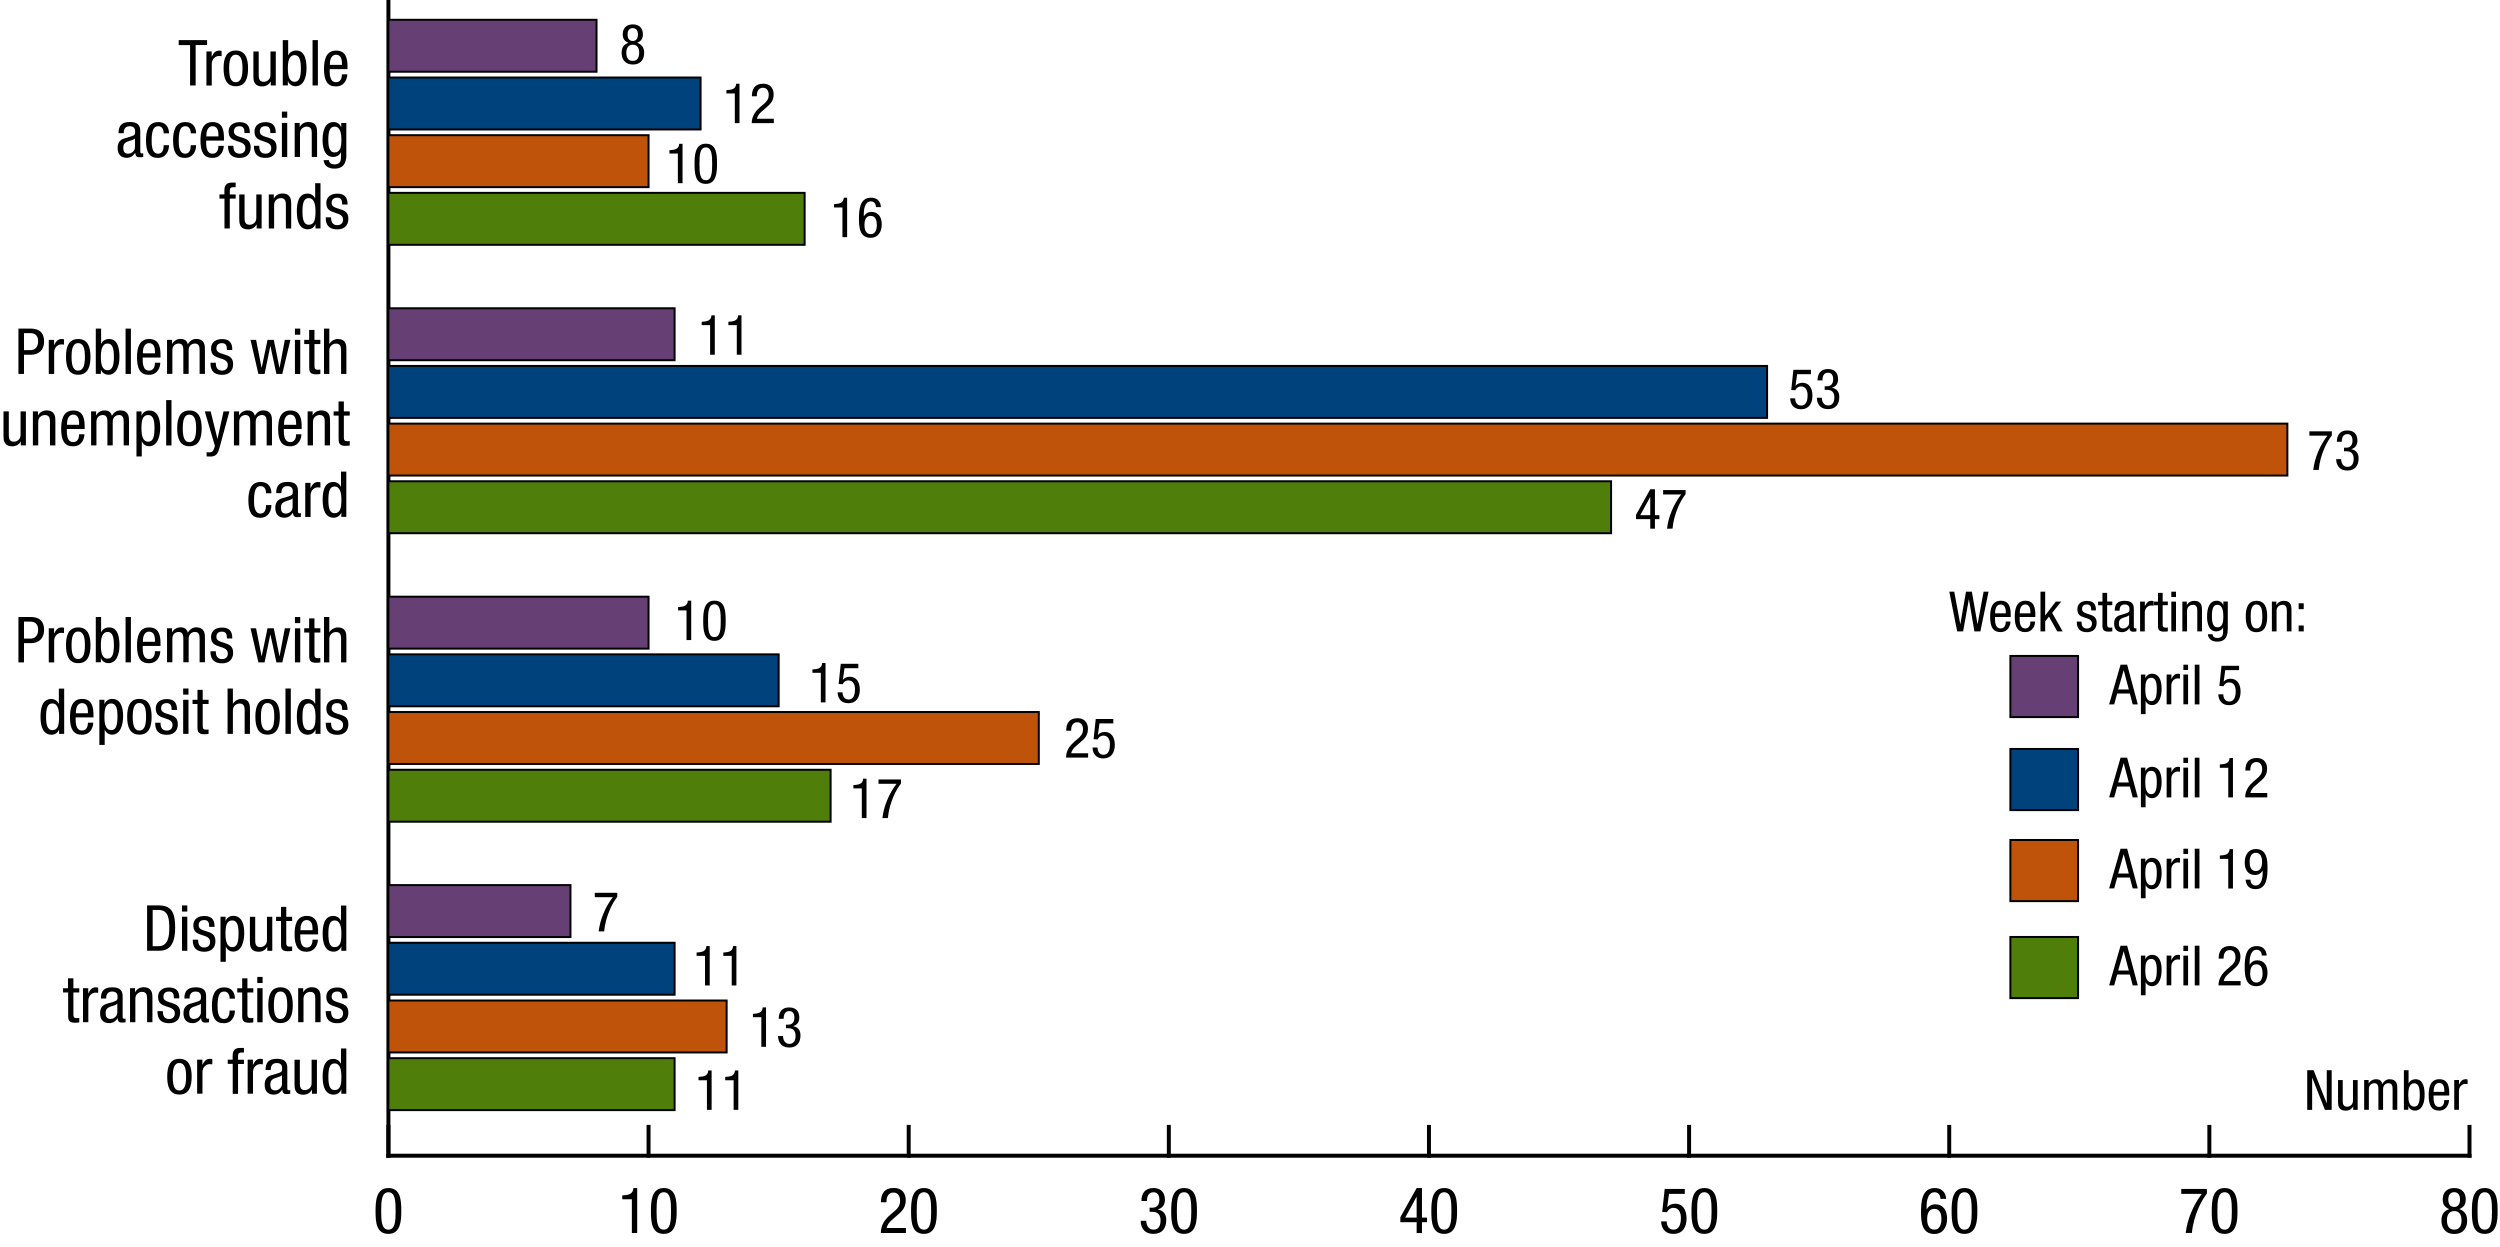 <?xml version="1.0" encoding="utf-8"?>
<!-- Generator: Adobe Illustrator 24.2.1, SVG Export Plug-In . SVG Version: 6.00 Build 0)  -->
<svg version="1.1" xmlns="http://www.w3.org/2000/svg" xmlns:xlink="http://www.w3.org/1999/xlink" x="0px" y="0px"
	 viewBox="0 0 314.74 156.94" style="enable-background:new 0 0 314.74 156.94;" xml:space="preserve">
<style type="text/css">
	.st0{fill:none;stroke:#000000;stroke-width:0.5;stroke-linecap:square;stroke-miterlimit:10;}
	.st1{fill:#4F7F0A;stroke:#000000;stroke-width:0.25;stroke-miterlimit:10;}
	.st2{fill:#BF530A;stroke:#000000;stroke-width:0.25;stroke-miterlimit:10;}
	.st3{fill:#00437C;stroke:#000000;stroke-width:0.25;stroke-miterlimit:10;}
	.st4{fill:#663F74;stroke:#000000;stroke-width:0.25;stroke-miterlimit:10;}
</style>
<g id="graph">
	<g>
		<g>
			<g>
				<path d="M47.28,152.48c0-1.25,0.08-2.91,1.62-2.91s1.62,1.53,1.62,2.91c0,1.19-0.08,2.86-1.62,2.86S47.28,153.82,47.28,152.48z
					 M48.9,154.81c0.86,0,0.91-1.14,0.91-2.33c0-1.25-0.05-2.38-0.91-2.38s-0.91,1.13-0.91,2.38
					C47.99,153.67,48.03,154.81,48.9,154.81z"/>
			</g>
			<g>
				<path d="M79.12,5.39c-0.5-0.2-0.72-0.53-0.72-1.06c0-0.81,0.48-1.26,1.27-1.26c0.79,0,1.27,0.46,1.27,1.26
					c0,0.53-0.22,0.85-0.72,1.06c0.58,0.19,0.88,0.62,0.88,1.27c0,0.65-0.31,1.46-1.42,1.46c-1.11,0-1.42-0.81-1.42-1.46
					C78.24,6.01,78.53,5.58,79.12,5.39z M79.66,7.67c0.57,0,0.81-0.43,0.81-1.02s-0.23-1.02-0.81-1.02c-0.57,0-0.81,0.43-0.81,1.02
					S79.09,7.67,79.66,7.67z M79.01,4.35c0,0.47,0.2,0.81,0.65,0.81c0.45,0,0.65-0.34,0.65-0.81c0-0.48-0.2-0.81-0.65-0.81
					C79.21,3.54,79.01,3.87,79.01,4.35z"/>
			</g>
			<g>
				<path d="M74.88,112.4h2.83v0.51c-0.27,0.36-0.67,0.95-0.97,1.7c-0.31,0.76-0.59,1.63-0.68,2.65h-0.69
					c0.09-0.76,0.29-1.52,0.6-2.25c0.3-0.74,0.69-1.42,1.18-2.06h-2.27V112.4z"/>
			</g>
			<g>
				<path d="M91.45,11.35c0.62-0.04,1.19-0.1,1.23-0.81h0.42v4.96h-0.59v-3.73h-1.06V11.35z"/>
				<path d="M97.41,15.5h-2.77c0-0.92,0.52-1.55,1.07-2.03l0.41-0.34c0.4-0.34,0.66-0.64,0.66-1.19c0-0.42-0.19-0.89-0.72-0.89
					c-0.76,0-0.78,0.79-0.78,1.07h-0.62c0-0.93,0.39-1.58,1.41-1.58c1.15,0,1.33,0.9,1.33,1.32c0,0.75-0.32,1.17-0.87,1.63
					l-0.7,0.61c-0.27,0.23-0.46,0.52-0.54,0.85h2.13V15.5z"/>
			</g>
			<g>
				<path d="M94.79,127.64c0.62-0.04,1.19-0.1,1.23-0.81h0.42v4.96h-0.59v-3.73h-1.06V127.64z"/>
				<path d="M98.94,129h0.31c0.53,0,0.76-0.38,0.76-0.88c0-0.45-0.17-0.83-0.64-0.83c-0.64,0-0.71,0.61-0.71,0.97h-0.62
					c0-0.84,0.4-1.43,1.32-1.43c1.04,0,1.27,0.73,1.27,1.29c0,0.5-0.25,0.93-0.77,1.06v0.01c0.56,0.11,0.92,0.46,0.92,1.16
					c0,0.9-0.46,1.53-1.41,1.53c-1.33,0-1.41-1.16-1.41-1.38v-0.06h0.62c0,0.46,0.23,0.98,0.79,0.98c0.36,0,0.79-0.18,0.79-1.02
					c0-0.59-0.28-0.95-0.9-0.95h-0.31V129z"/>
			</g>
			<g>
				<path d="M84.28,18.91c0.62-0.04,1.19-0.1,1.23-0.81h0.42v4.96h-0.59v-3.73h-1.06V18.91z"/>
				<path d="M87.44,20.64c0-1.09,0.07-2.55,1.42-2.55s1.41,1.34,1.41,2.55c0,1.04-0.07,2.51-1.41,2.51S87.44,21.82,87.44,20.64z
					 M88.86,22.69c0.76,0,0.8-1,0.8-2.04c0-1.09-0.04-2.09-0.8-2.09c-0.76,0-0.8,0.99-0.8,2.09C88.06,21.69,88.1,22.69,88.86,22.69z
					"/>
			</g>
			<g>
				<path d="M85.37,76.43c0.62-0.04,1.19-0.1,1.23-0.81h0.42v4.96h-0.59v-3.73h-1.06V76.43z"/>
				<path d="M88.53,78.17c0-1.09,0.07-2.55,1.42-2.55s1.41,1.34,1.41,2.55c0,1.04-0.07,2.51-1.41,2.51S88.53,79.34,88.53,78.17z
					 M89.94,80.21c0.76,0,0.8-1,0.8-2.04c0-1.09-0.04-2.09-0.8-2.09c-0.76,0-0.8,0.99-0.8,2.09C89.14,79.21,89.19,80.21,89.94,80.21
					z"/>
			</g>
			<g>
				<path d="M105,25.7c0.62-0.04,1.19-0.1,1.23-0.81h0.42v4.96h-0.59v-3.73H105V25.7z"/>
				<path d="M110.28,26.08c0-0.42-0.23-0.73-0.65-0.73c-0.82,0-0.88,1.23-0.88,1.49v0.39h0.01c0.09-0.19,0.41-0.55,0.95-0.55
					c0.86,0,1.3,0.64,1.3,1.57c0,0.96-0.48,1.69-1.4,1.69c-1.37,0-1.47-1.32-1.47-2.35c0-1.13,0.07-2.7,1.51-2.7
					c1.15,0,1.25,0.96,1.25,1.19H110.28z M109.61,29.48c0.62,0,0.78-0.62,0.78-1.15s-0.13-1.15-0.78-1.15s-0.78,0.62-0.78,1.15
					S108.99,29.48,109.61,29.48z"/>
			</g>
			<g>
				<path d="M102.28,84.28c0.62-0.04,1.19-0.1,1.23-0.81h0.42v4.96h-0.59V84.7h-1.06V84.28z"/>
				<path d="M105.85,83.57h2.21v0.55h-1.74l-0.2,1.44l0.01,0.01c0.2-0.25,0.53-0.37,0.87-0.37c0.75,0,1.25,0.59,1.25,1.63
					c0,0.92-0.41,1.7-1.44,1.7c-1.18,0-1.36-0.97-1.36-1.37h0.62c0,0.26,0.1,0.91,0.76,0.91c0.7,0,0.81-0.78,0.81-1.29
					c0-0.55-0.2-1.12-0.83-1.12c-0.43,0-0.7,0.36-0.7,0.48l-0.53-0.03L105.85,83.57z"/>
			</g>
			<g>
				<path d="M107.44,98.84c0.62-0.04,1.19-0.1,1.23-0.81h0.42v4.96h-0.59v-3.73h-1.06V98.84z"/>
				<path d="M110.6,98.13h2.83v0.51c-0.27,0.36-0.67,0.95-0.97,1.7c-0.31,0.76-0.59,1.63-0.68,2.65h-0.69
					c0.09-0.76,0.29-1.52,0.6-2.25c0.3-0.74,0.69-1.42,1.18-2.06h-2.27V98.13z"/>
			</g>
			<g>
				<path d="M136.98,95.38h-2.77c0-0.92,0.52-1.55,1.07-2.03l0.41-0.34c0.4-0.34,0.66-0.64,0.66-1.19c0-0.42-0.19-0.89-0.72-0.89
					c-0.76,0-0.78,0.79-0.78,1.07h-0.62c0-0.93,0.39-1.58,1.41-1.58c1.15,0,1.33,0.9,1.33,1.32c0,0.75-0.32,1.17-0.87,1.63
					l-0.7,0.61c-0.27,0.23-0.46,0.52-0.54,0.85h2.13V95.38z"/>
				<path d="M137.95,90.52h2.21v0.55h-1.74l-0.2,1.44l0.01,0.01c0.2-0.25,0.53-0.37,0.87-0.37c0.75,0,1.25,0.59,1.25,1.63
					c0,0.92-0.41,1.7-1.44,1.7c-1.18,0-1.36-0.97-1.36-1.37h0.62c0,0.26,0.1,0.91,0.76,0.91c0.7,0,0.81-0.78,0.81-1.29
					c0-0.55-0.2-1.12-0.83-1.12c-0.43,0-0.7,0.36-0.7,0.48l-0.53-0.03L137.95,90.52z"/>
			</g>
			<g>
				<path d="M88.34,40.51c0.62-0.04,1.19-0.1,1.23-0.81h0.42v4.96H89.4v-3.73h-1.06V40.51z"/>
				<path d="M91.7,40.51c0.62-0.04,1.19-0.1,1.23-0.81h0.42v4.96h-0.59v-3.73H91.7V40.51z"/>
			</g>
			<g>
				<path d="M87.7,119.92c0.62-0.04,1.19-0.1,1.23-0.81h0.42v4.96h-0.59v-3.73H87.7V119.92z"/>
				<path d="M91.06,119.92c0.62-0.04,1.19-0.1,1.23-0.81h0.42v4.96h-0.59v-3.73h-1.06V119.92z"/>
			</g>
			<g>
				<path d="M87.94,135.58c0.62-0.04,1.19-0.1,1.23-0.81h0.42v4.96H89V136h-1.06V135.58z"/>
				<path d="M91.3,135.58c0.62-0.04,1.19-0.1,1.23-0.81h0.42v4.96h-0.59V136H91.3V135.58z"/>
			</g>
			<g>
				<path d="M225.78,46.56h2.21v0.55h-1.74l-0.2,1.44l0.01,0.01c0.2-0.25,0.53-0.37,0.87-0.37c0.75,0,1.25,0.59,1.25,1.63
					c0,0.92-0.41,1.7-1.44,1.7c-1.18,0-1.36-0.97-1.36-1.37h0.62c0,0.26,0.1,0.91,0.76,0.91c0.7,0,0.81-0.78,0.81-1.29
					c0-0.55-0.2-1.12-0.83-1.12c-0.43,0-0.7,0.36-0.7,0.48l-0.53-0.03L225.78,46.56z"/>
				<path d="M229.72,48.63h0.31c0.53,0,0.76-0.38,0.76-0.88c0-0.45-0.17-0.83-0.64-0.83c-0.64,0-0.71,0.61-0.71,0.97h-0.62
					c0-0.84,0.4-1.43,1.32-1.43c1.04,0,1.27,0.73,1.27,1.29c0,0.5-0.25,0.93-0.77,1.06v0.01c0.56,0.11,0.92,0.46,0.92,1.16
					c0,0.9-0.46,1.53-1.41,1.53c-1.33,0-1.41-1.16-1.41-1.38v-0.06h0.62c0,0.46,0.23,0.98,0.79,0.98c0.36,0,0.79-0.18,0.79-1.02
					c0-0.59-0.28-0.95-0.9-0.95h-0.32V48.63z"/>
			</g>
			<g>
				<path d="M207.76,61.6h0.59v3.26h0.56v0.5h-0.56v1.2h-0.59v-1.2h-1.79v-0.55L207.76,61.6z M206.5,64.86h1.26v-2.29h-0.01
					L206.5,64.86z"/>
				<path d="M209.38,61.7h2.83v0.51c-0.27,0.36-0.67,0.95-0.97,1.7c-0.31,0.76-0.59,1.63-0.68,2.65h-0.69
					c0.09-0.76,0.29-1.52,0.6-2.25c0.3-0.74,0.69-1.42,1.18-2.06h-2.27V61.7z"/>
			</g>
			<g>
				<path d="M290.74,54.3h2.83v0.51c-0.27,0.36-0.67,0.95-0.97,1.7c-0.32,0.76-0.59,1.63-0.68,2.65h-0.69
					c0.09-0.76,0.29-1.52,0.6-2.25c0.3-0.74,0.69-1.42,1.18-2.06h-2.27V54.3z"/>
				<path d="M295.1,56.36h0.31c0.53,0,0.76-0.38,0.76-0.88c0-0.45-0.17-0.83-0.64-0.83c-0.64,0-0.71,0.61-0.71,0.97h-0.62
					c0-0.84,0.4-1.43,1.32-1.43c1.04,0,1.27,0.73,1.27,1.29c0,0.5-0.25,0.93-0.77,1.06v0.01c0.56,0.11,0.92,0.46,0.92,1.16
					c0,0.9-0.46,1.53-1.41,1.53c-1.33,0-1.41-1.16-1.41-1.38v-0.06h0.62c0,0.46,0.23,0.98,0.79,0.98c0.36,0,0.79-0.18,0.79-1.02
					c0-0.59-0.28-0.95-0.9-0.95h-0.32V56.36z"/>
			</g>
			<g>
				<path d="M78.34,150.5c0.71-0.04,1.36-0.12,1.4-0.93h0.48v5.66h-0.67v-4.25h-1.21V150.5z"/>
				<path d="M81.95,152.48c0-1.25,0.08-2.91,1.62-2.91s1.62,1.53,1.62,2.91c0,1.19-0.08,2.86-1.62,2.86S81.95,153.82,81.95,152.48z
					 M83.57,154.81c0.86,0,0.91-1.14,0.91-2.33c0-1.25-0.05-2.38-0.91-2.38s-0.91,1.13-0.91,2.38
					C82.66,153.67,82.7,154.81,83.57,154.81z"/>
			</g>
			<g>
				<path d="M114.06,155.23h-3.17c0-1.06,0.59-1.78,1.22-2.32l0.46-0.39c0.46-0.39,0.75-0.74,0.75-1.36c0-0.48-0.22-1.02-0.82-1.02
					c-0.87,0-0.9,0.9-0.9,1.22h-0.7c0-1.06,0.45-1.8,1.61-1.8c1.31,0,1.52,1.02,1.52,1.51c0,0.86-0.36,1.33-0.99,1.86l-0.8,0.7
					c-0.31,0.26-0.53,0.59-0.62,0.97h2.43V155.23z"/>
				<path d="M114.7,152.48c0-1.25,0.08-2.91,1.62-2.91s1.62,1.53,1.62,2.91c0,1.19-0.08,2.86-1.62,2.86S114.7,153.82,114.7,152.48z
					 M116.32,154.81c0.86,0,0.91-1.14,0.91-2.33c0-1.25-0.05-2.38-0.91-2.38s-0.91,1.13-0.91,2.38
					C115.41,153.67,115.45,154.81,116.32,154.81z"/>
			</g>
			<g>
				<path d="M144.75,152.04h0.35c0.6,0,0.86-0.43,0.86-1c0-0.51-0.19-0.94-0.74-0.94c-0.74,0-0.82,0.7-0.82,1.1h-0.7
					c0-0.96,0.46-1.63,1.5-1.63c1.18,0,1.46,0.83,1.46,1.47c0,0.58-0.28,1.06-0.88,1.21v0.02c0.64,0.13,1.05,0.53,1.05,1.32
					c0,1.03-0.52,1.75-1.61,1.75c-1.52,0-1.61-1.32-1.61-1.58v-0.07h0.7c0,0.52,0.26,1.12,0.9,1.12c0.42,0,0.9-0.21,0.9-1.17
					c0-0.67-0.32-1.08-1.02-1.08h-0.36V152.04z"/>
				<path d="M147.45,152.48c0-1.25,0.08-2.91,1.62-2.91s1.62,1.53,1.62,2.91c0,1.19-0.08,2.86-1.62,2.86
					S147.45,153.82,147.45,152.48z M149.07,154.81c0.86,0,0.91-1.14,0.91-2.33c0-1.25-0.05-2.38-0.91-2.38s-0.91,1.13-0.91,2.38
					C148.16,153.67,148.2,154.81,149.07,154.81z"/>
			</g>
			<g>
				<path d="M178.35,149.57h0.67v3.72h0.64v0.58h-0.64v1.37h-0.67v-1.37h-2.05v-0.63L178.35,149.57z M176.91,153.29h1.44v-2.61
					h-0.02L176.91,153.29z"/>
				<path d="M180.2,152.48c0-1.25,0.08-2.91,1.62-2.91s1.62,1.53,1.62,2.91c0,1.19-0.08,2.86-1.62,2.86S180.2,153.82,180.2,152.48z
					 M181.82,154.81c0.86,0,0.91-1.14,0.91-2.33c0-1.25-0.05-2.38-0.91-2.38c-0.86,0-0.91,1.13-0.91,2.38
					C180.91,153.67,180.95,154.81,181.82,154.81z"/>
			</g>
			<g>
				<path d="M209.58,149.68h2.53v0.62h-1.99l-0.22,1.64l0.02,0.02c0.23-0.28,0.61-0.42,0.99-0.42c0.86,0,1.42,0.67,1.42,1.86
					c0,1.06-0.46,1.94-1.65,1.94c-1.34,0-1.55-1.11-1.55-1.57h0.7c0,0.3,0.11,1.04,0.86,1.04c0.8,0,0.93-0.9,0.93-1.47
					c0-0.62-0.23-1.28-0.94-1.28c-0.49,0-0.8,0.42-0.8,0.55l-0.61-0.03L209.58,149.68z"/>
				<path d="M212.95,152.48c0-1.25,0.08-2.91,1.62-2.91s1.62,1.53,1.62,2.91c0,1.19-0.08,2.86-1.62,2.86
					S212.95,153.82,212.95,152.48z M214.57,154.81c0.86,0,0.91-1.14,0.91-2.33c0-1.25-0.05-2.38-0.91-2.38s-0.91,1.13-0.91,2.38
					C213.66,153.67,213.7,154.81,214.57,154.81z"/>
			</g>
			<g>
				<path d="M244.29,150.93c0-0.48-0.26-0.83-0.74-0.83c-0.94,0-1,1.41-1,1.7v0.45h0.02c0.1-0.22,0.46-0.63,1.08-0.63
					c0.98,0,1.48,0.74,1.48,1.79c0,1.1-0.54,1.94-1.6,1.94c-1.57,0-1.68-1.51-1.68-2.69c0-1.3,0.08-3.09,1.72-3.09
					c1.31,0,1.43,1.1,1.43,1.36H244.29z M243.52,154.81c0.7,0,0.9-0.71,0.9-1.31c0-0.6-0.15-1.31-0.9-1.31s-0.9,0.71-0.9,1.31
					C242.62,154.1,242.81,154.81,243.52,154.81z"/>
				<path d="M245.7,152.48c0-1.25,0.08-2.91,1.62-2.91s1.62,1.53,1.62,2.91c0,1.19-0.08,2.86-1.62,2.86S245.7,153.82,245.7,152.48z
					 M247.32,154.81c0.86,0,0.91-1.14,0.91-2.33c0-1.25-0.05-2.38-0.91-2.38s-0.91,1.13-0.91,2.38
					C246.41,153.67,246.45,154.81,247.32,154.81z"/>
			</g>
			<g>
				<path d="M274.61,149.68h3.23v0.58c-0.31,0.41-0.76,1.09-1.11,1.94c-0.36,0.87-0.67,1.86-0.78,3.02h-0.78
					c0.1-0.86,0.34-1.74,0.69-2.57c0.34-0.84,0.79-1.62,1.34-2.35h-2.59V149.68z"/>
				<path d="M278.45,152.48c0-1.25,0.08-2.91,1.62-2.91s1.62,1.53,1.62,2.91c0,1.19-0.08,2.86-1.62,2.86
					S278.45,153.82,278.45,152.48z M280.07,154.81c0.86,0,0.91-1.14,0.91-2.33c0-1.25-0.05-2.38-0.91-2.38s-0.91,1.13-0.91,2.38
					C279.16,153.67,279.2,154.81,280.07,154.81z"/>
			</g>
			<g>
				<path d="M308.35,152.22c-0.58-0.23-0.82-0.6-0.82-1.21c0-0.92,0.54-1.44,1.45-1.44s1.45,0.52,1.45,1.44
					c0,0.61-0.25,0.98-0.82,1.21c0.66,0.22,1,0.7,1,1.46c0,0.74-0.35,1.67-1.62,1.67s-1.62-0.93-1.62-1.67
					C307.35,152.92,307.69,152.43,308.35,152.22z M308.98,154.81c0.66,0,0.92-0.5,0.92-1.17s-0.26-1.17-0.92-1.17
					s-0.92,0.5-0.92,1.17S308.32,154.81,308.98,154.81z M308.23,151.02c0,0.54,0.22,0.93,0.74,0.93c0.51,0,0.74-0.39,0.74-0.93
					c0-0.54-0.23-0.93-0.74-0.93C308.46,150.1,308.23,150.48,308.23,151.02z"/>
				<path d="M311.2,152.48c0-1.25,0.08-2.91,1.62-2.91s1.62,1.53,1.62,2.91c0,1.19-0.08,2.86-1.62,2.86S311.2,153.82,311.2,152.48z
					 M312.82,154.81c0.86,0,0.91-1.14,0.91-2.33c0-1.25-0.05-2.38-0.91-2.38s-0.91,1.13-0.91,2.38
					C311.91,153.67,311.95,154.81,312.82,154.81z"/>
			</g>
		</g>
		<line class="st0" x1="48.9" y1="145.5" x2="310.9" y2="145.5"/>
		<g>
			<g>
				<line class="st0" x1="48.9" y1="145.5" x2="48.9" y2="141.87"/>
				<line class="st0" x1="81.65" y1="145.5" x2="81.65" y2="141.87"/>
				<line class="st0" x1="114.4" y1="145.5" x2="114.4" y2="141.87"/>
				<line class="st0" x1="147.15" y1="145.5" x2="147.15" y2="141.87"/>
				<line class="st0" x1="179.9" y1="145.5" x2="179.9" y2="141.87"/>
				<line class="st0" x1="212.65" y1="145.5" x2="212.65" y2="141.87"/>
				<line class="st0" x1="245.4" y1="145.5" x2="245.4" y2="141.87"/>
				<line class="st0" x1="278.15" y1="145.5" x2="278.15" y2="141.87"/>
				<line class="st0" x1="310.9" y1="145.5" x2="310.9" y2="141.87"/>
			</g>
			<g>
			</g>
		</g>
	</g>
	<g>
		<line class="st0" x1="48.9" y1="145.5" x2="48.9" y2="0.25"/>
		<g>
			<g>
			</g>
		</g>
	</g>
	<g>
		<g>
			<g>
				<rect x="48.9" y="24.28" class="st1" width="52.4" height="6.54"/>
				<rect x="48.9" y="60.59" class="st1" width="153.93" height="6.54"/>
				<rect x="48.9" y="96.91" class="st1" width="55.67" height="6.54"/>
				<rect x="48.9" y="133.22" class="st1" width="36.03" height="6.54"/>
			</g>
		</g>
		<g>
			<g>
				<rect x="48.9" y="17.02" class="st2" width="32.75" height="6.54"/>
				<rect x="48.9" y="53.33" class="st2" width="239.07" height="6.54"/>
				<rect x="48.9" y="89.64" class="st2" width="81.88" height="6.54"/>
				<rect x="48.9" y="125.96" class="st2" width="42.58" height="6.54"/>
			</g>
		</g>
		<g>
			<g>
				<rect x="48.9" y="9.76" class="st3" width="39.3" height="6.54"/>
				<rect x="48.9" y="46.07" class="st3" width="173.57" height="6.54"/>
				<rect x="48.9" y="82.38" class="st3" width="49.13" height="6.54"/>
				<rect x="48.9" y="118.69" class="st3" width="36.03" height="6.54"/>
			</g>
		</g>
		<g>
			<g>
				<rect x="48.9" y="2.49" class="st4" width="26.2" height="6.54"/>
				<rect x="48.9" y="38.81" class="st4" width="36.03" height="6.54"/>
				<rect x="48.9" y="75.12" class="st4" width="32.75" height="6.54"/>
				<rect x="48.9" y="111.43" class="st4" width="22.92" height="6.54"/>
			</g>
		</g>
	</g>
	<g>
		<g>
		</g>
		<g>
		</g>
		<g>
		</g>
		<g>
		</g>
	</g>
	<g>
		<g>
			<path d="M18.52,113.99h1.53c1.77,0,2,1.28,2,2.85c0,1.44-0.36,2.85-1.93,2.85h-1.6V113.99z M19.22,119.12h0.74
				c1.22,0,1.35-1.25,1.35-2.27c0-1.1-0.07-2.29-1.35-2.29h-0.74V119.12z"/>
			<path d="M22.91,113.99h0.67v0.77h-0.67V113.99z M22.91,115.41h0.67v4.29h-0.67V115.41z"/>
			<path d="M26.34,116.67c0-0.54-0.14-0.84-0.63-0.84c-0.22,0-0.7,0.06-0.7,0.66c0,0.51,0.53,0.61,1.06,0.78
				c0.51,0.17,1.05,0.35,1.05,1.21c0,0.9-0.58,1.34-1.38,1.34c-1.46,0-1.47-1.08-1.47-1.52h0.67c0,0.52,0.14,0.99,0.8,0.99
				c0.22,0,0.71-0.1,0.71-0.71c0-0.58-0.54-0.7-1.05-0.87c-0.52-0.18-1.06-0.34-1.06-1.21c0-0.8,0.62-1.18,1.37-1.18
				c1.25,0,1.3,0.86,1.3,1.37H26.34z"/>
			<path d="M27.76,115.41h0.64v0.53h0.02c0.09-0.32,0.46-0.64,0.93-0.64c1.02,0,1.4,0.9,1.4,2.17c0,0.98-0.29,2.33-1.4,2.33
				c-0.38,0-0.74-0.22-0.9-0.6h-0.02v1.89h-0.67V115.41z M29.25,119.24c0.62,0,0.78-0.65,0.78-1.76c0-0.94-0.17-1.6-0.78-1.6
				c-0.74,0-0.86,0.7-0.86,1.68C28.39,118.39,28.53,119.24,29.25,119.24z"/>
			<path d="M34.29,119.7h-0.64v-0.5h-0.02c-0.18,0.39-0.62,0.62-1.04,0.62c-1.13,0-1.13-0.85-1.13-1.36v-3.04h0.67v2.96
				c0,0.33,0.02,0.86,0.63,0.86c0.36,0,0.85-0.25,0.85-0.86v-2.96h0.67V119.7z"/>
			<path d="M35.37,114.17h0.67v1.25h0.74v0.53h-0.74v2.75c0,0.34,0.09,0.48,0.44,0.48c0.15,0,0.22-0.02,0.3-0.02v0.55
				c-0.09,0.02-0.26,0.05-0.54,0.05c-0.7,0-0.86-0.29-0.86-0.85v-2.96h-0.62v-0.53h0.62V114.17z"/>
			<path d="M37.8,117.64c0,0.66,0,1.65,0.82,1.65c0.64,0,0.73-0.66,0.73-0.99h0.67c0,0.46-0.26,1.52-1.44,1.52
				c-1.06,0-1.49-0.72-1.49-2.2c0-1.06,0.21-2.31,1.53-2.31c1.31,0,1.43,1.14,1.43,2.06v0.27H37.8z M39.35,117.11v-0.23
				c0-0.48-0.14-1.05-0.74-1.05c-0.7,0-0.78,0.86-0.78,1.12v0.16H39.35z"/>
			<path d="M43.61,119.7h-0.64v-0.53h-0.02c-0.09,0.32-0.46,0.64-0.93,0.64c-1.02,0-1.4-0.91-1.4-2.25c0-0.9,0.14-2.25,1.35-2.25
				c0.38,0,0.79,0.22,0.94,0.6h0.02v-1.91h0.67V119.7z M42.12,119.24c0.74,0,0.86-0.7,0.86-1.68c0-0.83-0.14-1.68-0.86-1.68
				c-0.62,0-0.78,0.66-0.78,1.68S41.5,119.24,42.12,119.24z"/>
			<path d="M8.57,123.17h0.67v1.25h0.74v0.53H9.24v2.75c0,0.34,0.09,0.48,0.44,0.48c0.15,0,0.22-0.02,0.3-0.02v0.55
				c-0.09,0.02-0.26,0.05-0.54,0.05c-0.7,0-0.86-0.29-0.86-0.85v-2.96H7.94v-0.53h0.62V123.17z"/>
			<path d="M10.44,124.41h0.67v0.64h0.02c0.19-0.41,0.44-0.75,0.93-0.75c0.14,0,0.23,0.02,0.3,0.05V125
				c-0.06-0.01-0.14-0.03-0.36-0.03c-0.34,0-0.88,0.31-0.88,1.01v2.71h-0.67V124.41z"/>
			<path d="M12.7,125.71c0-0.97,0.42-1.41,1.44-1.41c1.3,0,1.3,0.78,1.3,1.23v2.39c0,0.18-0.01,0.34,0.21,0.34
				c0.09,0,0.13-0.02,0.16-0.04v0.48c-0.06,0.01-0.22,0.04-0.39,0.04c-0.25,0-0.58,0-0.61-0.55H14.8c-0.22,0.38-0.62,0.62-1.03,0.62
				c-0.8,0-1.17-0.48-1.17-1.25c0-0.61,0.26-1.01,0.81-1.18l0.9-0.27c0.5-0.15,0.49-0.3,0.49-0.65c0-0.41-0.24-0.63-0.69-0.63
				c-0.74,0-0.74,0.68-0.74,0.84v0.04H12.7z M14.77,126.36c-0.26,0.26-0.84,0.3-1.14,0.5c-0.22,0.14-0.33,0.3-0.33,0.68
				c0,0.44,0.15,0.74,0.61,0.74c0.45,0,0.86-0.37,0.86-0.82V126.36z"/>
			<path d="M16.36,124.41H17v0.5h0.02c0.18-0.39,0.62-0.62,1.04-0.62c1.13,0,1.13,0.85,1.13,1.36v3.04h-0.67v-2.96
				c0-0.33-0.02-0.86-0.63-0.86c-0.36,0-0.85,0.25-0.85,0.86v2.96h-0.67V124.41z"/>
			<path d="M21.9,125.67c0-0.54-0.14-0.84-0.63-0.84c-0.22,0-0.7,0.06-0.7,0.66c0,0.51,0.53,0.61,1.06,0.78
				c0.51,0.17,1.05,0.35,1.05,1.21c0,0.9-0.58,1.34-1.38,1.34c-1.46,0-1.47-1.08-1.47-1.52h0.67c0,0.52,0.14,0.99,0.8,0.99
				c0.22,0,0.71-0.1,0.71-0.71c0-0.58-0.54-0.7-1.05-0.87c-0.52-0.18-1.06-0.34-1.06-1.21c0-0.8,0.62-1.18,1.37-1.18
				c1.25,0,1.3,0.86,1.3,1.37H21.9z"/>
			<path d="M23.21,125.71c0-0.97,0.42-1.41,1.44-1.41c1.3,0,1.3,0.78,1.3,1.23v2.39c0,0.18-0.01,0.34,0.21,0.34
				c0.09,0,0.13-0.02,0.16-0.04v0.48c-0.06,0.01-0.22,0.04-0.39,0.04c-0.25,0-0.58,0-0.61-0.55h-0.02
				c-0.22,0.38-0.62,0.62-1.03,0.62c-0.8,0-1.17-0.48-1.17-1.25c0-0.61,0.26-1.01,0.81-1.18l0.9-0.27c0.5-0.15,0.49-0.3,0.49-0.65
				c0-0.41-0.24-0.63-0.69-0.63c-0.74,0-0.74,0.68-0.74,0.84v0.04H23.21z M25.29,126.36c-0.26,0.26-0.84,0.3-1.14,0.5
				c-0.22,0.14-0.33,0.3-0.33,0.68c0,0.44,0.15,0.74,0.61,0.74c0.45,0,0.86-0.37,0.86-0.82V126.36z"/>
			<path d="M28.91,125.72c0-0.42-0.17-0.89-0.68-0.89c-0.42,0-0.84,0.21-0.84,1.78c0,0.55,0.01,1.68,0.82,1.68
				c0.58,0,0.7-0.61,0.7-1.07h0.67c0,0.67-0.34,1.6-1.41,1.6c-1.06,0-1.49-0.72-1.49-2.2c0-1.06,0.21-2.31,1.53-2.31
				c1.18,0,1.37,0.93,1.37,1.42H28.91z"/>
			<path d="M30.48,123.17h0.67v1.25h0.74v0.53h-0.74v2.75c0,0.34,0.09,0.48,0.44,0.48c0.15,0,0.22-0.02,0.3-0.02v0.55
				c-0.09,0.02-0.26,0.05-0.54,0.05c-0.7,0-0.86-0.29-0.86-0.85v-2.96h-0.62v-0.53h0.62V123.17z"/>
			<path d="M32.39,122.99h0.67v0.77h-0.67V122.99z M32.39,124.41h0.67v4.29h-0.67V124.41z"/>
			<path d="M35.32,124.3c1.24,0,1.54,1.05,1.54,2.25c0,1.21-0.31,2.25-1.54,2.25c-1.24,0-1.54-1.05-1.54-2.25
				C33.77,125.35,34.08,124.3,35.32,124.3z M36.16,126.56c0-0.93-0.13-1.73-0.86-1.73c-0.68,0-0.82,0.8-0.82,1.73
				s0.14,1.73,0.82,1.73C36.01,128.28,36.16,127.48,36.16,126.56z"/>
			<path d="M37.53,124.41h0.64v0.5h0.02c0.18-0.39,0.62-0.62,1.04-0.62c1.13,0,1.13,0.85,1.13,1.36v3.04h-0.67v-2.96
				c0-0.33-0.02-0.86-0.63-0.86c-0.36,0-0.85,0.25-0.85,0.86v2.96h-0.67V124.41z"/>
			<path d="M43.08,125.67c0-0.54-0.14-0.84-0.63-0.84c-0.22,0-0.7,0.06-0.7,0.66c0,0.51,0.53,0.61,1.06,0.78
				c0.51,0.17,1.05,0.35,1.05,1.21c0,0.9-0.58,1.34-1.38,1.34c-1.46,0-1.47-1.08-1.47-1.52h0.67c0,0.52,0.14,0.99,0.8,0.99
				c0.22,0,0.71-0.1,0.71-0.71c0-0.58-0.54-0.7-1.05-0.87c-0.52-0.18-1.06-0.34-1.06-1.21c0-0.8,0.62-1.18,1.37-1.18
				c1.25,0,1.3,0.86,1.3,1.37H43.08z"/>
			<path d="M22.59,133.3c1.24,0,1.54,1.05,1.54,2.25c0,1.21-0.31,2.25-1.54,2.25c-1.24,0-1.54-1.05-1.54-2.25
				C21.05,134.35,21.35,133.3,22.59,133.3z M23.43,135.56c0-0.93-0.13-1.73-0.86-1.73c-0.68,0-0.82,0.8-0.82,1.73
				s0.14,1.73,0.82,1.73C23.29,137.28,23.43,136.48,23.43,135.56z"/>
			<path d="M24.81,133.41h0.67v0.64h0.02c0.19-0.41,0.44-0.75,0.93-0.75c0.14,0,0.23,0.02,0.3,0.05V134
				c-0.06-0.01-0.14-0.03-0.36-0.03c-0.34,0-0.88,0.31-0.88,1.01v2.71h-0.67V133.41z"/>
			<path d="M29.29,133.94h-0.62v-0.53h0.62v-0.5c0-0.65,0.28-0.98,0.93-0.98h0.49v0.58H30.4c-0.29,0-0.43,0.11-0.43,0.41v0.5h0.74
				v0.53h-0.74v3.76h-0.67V133.94z"/>
			<path d="M31.17,133.41h0.67v0.64h0.02c0.19-0.41,0.44-0.75,0.93-0.75c0.14,0,0.23,0.02,0.3,0.05V134
				c-0.06-0.01-0.14-0.03-0.36-0.03c-0.34,0-0.88,0.31-0.88,1.01v2.71h-0.67V133.41z"/>
			<path d="M33.43,134.71c0-0.97,0.42-1.41,1.44-1.41c1.3,0,1.3,0.78,1.3,1.23v2.39c0,0.18-0.01,0.34,0.21,0.34
				c0.09,0,0.13-0.02,0.16-0.04v0.48c-0.06,0.01-0.22,0.04-0.39,0.04c-0.25,0-0.58,0-0.61-0.55h-0.02
				c-0.22,0.38-0.62,0.62-1.03,0.62c-0.8,0-1.17-0.48-1.17-1.25c0-0.61,0.26-1.01,0.81-1.18l0.9-0.27c0.5-0.15,0.49-0.3,0.49-0.65
				c0-0.41-0.24-0.63-0.69-0.63c-0.74,0-0.74,0.68-0.74,0.84v0.04H33.43z M35.5,135.36c-0.26,0.26-0.84,0.3-1.14,0.5
				c-0.22,0.14-0.33,0.3-0.33,0.68c0,0.44,0.15,0.74,0.61,0.74c0.45,0,0.86-0.37,0.86-0.82V135.36z"/>
			<path d="M39.91,137.7h-0.64v-0.5h-0.02c-0.18,0.39-0.62,0.62-1.04,0.62c-1.13,0-1.13-0.85-1.13-1.36v-3.04h0.67v2.96
				c0,0.33,0.02,0.86,0.63,0.86c0.36,0,0.85-0.25,0.85-0.86v-2.96h0.67V137.7z"/>
			<path d="M43.61,137.7h-0.64v-0.53h-0.02c-0.09,0.32-0.46,0.64-0.93,0.64c-1.02,0-1.4-0.91-1.4-2.25c0-0.9,0.14-2.25,1.35-2.25
				c0.38,0,0.79,0.22,0.94,0.6h0.02v-1.91h0.67V137.7z M42.12,137.24c0.74,0,0.86-0.7,0.86-1.68c0-0.83-0.14-1.68-0.86-1.68
				c-0.62,0-0.78,0.66-0.78,1.68S41.5,137.24,42.12,137.24z"/>
		</g>
		<g>
			<path d="M2.32,77.68h1.46c0.49,0,1.77,0,1.77,1.64c0,1.06-0.68,1.65-1.65,1.65H3.02v2.42h-0.7V77.68z M3.02,80.4h0.84
				c0.51,0,0.94-0.35,0.94-1.11c0-0.63-0.29-1.03-0.99-1.03H3.02V80.4z"/>
			<path d="M6.14,79.1h0.67v0.64h0.02c0.19-0.41,0.44-0.75,0.93-0.75c0.14,0,0.23,0.02,0.3,0.05v0.66
				c-0.06-0.01-0.14-0.03-0.36-0.03c-0.34,0-0.88,0.31-0.88,1.01v2.71H6.14V79.1z"/>
			<path d="M9.85,78.99c1.24,0,1.54,1.05,1.54,2.25c0,1.21-0.31,2.25-1.54,2.25c-1.24,0-1.54-1.05-1.54-2.25
				C8.3,80.04,8.61,78.99,9.85,78.99z M10.69,81.24c0-0.93-0.13-1.73-0.86-1.73c-0.68,0-0.82,0.8-0.82,1.73s0.14,1.73,0.82,1.73
				C10.54,82.97,10.69,82.17,10.69,81.24z"/>
			<path d="M12.06,77.68h0.67v1.91h0.02c0.15-0.38,0.55-0.6,0.99-0.6c1.16,0,1.3,1.36,1.3,2.25c0,1.21-0.41,2.25-1.4,2.25
				c-0.46,0-0.84-0.32-0.93-0.64H12.7v0.53h-0.64V77.68z M13.56,82.92c0.62,0,0.78-0.7,0.78-1.68c0-1.02-0.17-1.68-0.78-1.68
				c-0.73,0-0.86,0.85-0.86,1.68C12.7,82.12,12.83,82.92,13.56,82.92z"/>
			<path d="M15.81,77.68h0.67v5.71h-0.67V77.68z"/>
			<path d="M17.96,81.32c0,0.66,0,1.65,0.82,1.65c0.64,0,0.73-0.66,0.73-0.99h0.67c0,0.46-0.26,1.52-1.44,1.52
				c-1.06,0-1.49-0.72-1.49-2.2c0-1.06,0.21-2.31,1.53-2.31c1.31,0,1.43,1.14,1.43,2.06v0.27H17.96z M19.51,80.8v-0.23
				c0-0.48-0.14-1.05-0.74-1.05c-0.7,0-0.78,0.86-0.78,1.12v0.16H19.51z"/>
			<path d="M21.02,79.1h0.64v0.5h0.02c0.18-0.39,0.62-0.62,1.04-0.62c0.5,0,0.79,0.19,0.93,0.68c0.19-0.38,0.57-0.68,1.02-0.68
				c1.13,0,1.13,0.85,1.13,1.36v3.04h-0.67v-2.96c0-0.33-0.02-0.86-0.58-0.86c-0.32,0-0.8,0.19-0.8,0.86v2.96h-0.67v-2.96
				c0-0.33-0.02-0.86-0.58-0.86c-0.32,0-0.8,0.19-0.8,0.86v2.96h-0.67V79.1z"/>
			<path d="M28.57,80.36c0-0.54-0.14-0.84-0.63-0.84c-0.22,0-0.7,0.06-0.7,0.66c0,0.51,0.53,0.61,1.06,0.78
				c0.51,0.17,1.05,0.35,1.05,1.21c0,0.9-0.58,1.34-1.38,1.34c-1.46,0-1.47-1.08-1.47-1.52h0.67c0,0.52,0.14,0.99,0.8,0.99
				c0.22,0,0.71-0.1,0.71-0.71c0-0.58-0.54-0.7-1.05-0.87c-0.52-0.18-1.06-0.34-1.06-1.21c0-0.8,0.62-1.18,1.37-1.18
				c1.25,0,1.3,0.86,1.3,1.37H28.57z"/>
			<path d="M31.54,79.1h0.7l0.69,3.5h0.02l0.73-3.5h0.79l0.71,3.5h0.02l0.66-3.5h0.7l-1.02,4.29h-0.74l-0.75-3.5h-0.02l-0.72,3.5
				h-0.78L31.54,79.1z"/>
			<path d="M37.13,77.68h0.67v0.77h-0.67V77.68z M37.13,79.1h0.67v4.29h-0.67V79.1z"/>
			<path d="M38.92,77.85h0.67v1.25h0.74v0.53h-0.74v2.75c0,0.34,0.09,0.48,0.44,0.48c0.15,0,0.22-0.02,0.3-0.02v0.55
				c-0.09,0.02-0.26,0.05-0.54,0.05c-0.7,0-0.86-0.29-0.86-0.85v-2.96H38.3V79.1h0.62V77.85z"/>
			<path d="M40.79,77.68h0.67v1.91h0.02c0.18-0.35,0.65-0.6,1.03-0.6c1.11,0,1.1,0.85,1.1,1.36v3.04h-0.67v-2.96
				c0-0.33-0.02-0.86-0.63-0.86c-0.36,0-0.85,0.25-0.85,0.86v2.96h-0.67V77.68z"/>
			<path d="M8.08,92.39H7.44v-0.53H7.42C7.33,92.18,6.96,92.5,6.5,92.5c-1.02,0-1.4-0.91-1.4-2.25c0-0.9,0.14-2.25,1.35-2.25
				c0.38,0,0.79,0.22,0.94,0.6h0.02v-1.91h0.67V92.39z M6.58,91.92c0.74,0,0.86-0.7,0.86-1.68c0-0.83-0.14-1.68-0.86-1.68
				c-0.62,0-0.78,0.66-0.78,1.68S5.97,91.92,6.58,91.92z"/>
			<path d="M9.52,90.32c0,0.66,0,1.65,0.82,1.65c0.64,0,0.73-0.66,0.73-0.99h0.67c0,0.46-0.26,1.52-1.44,1.52
				c-1.06,0-1.49-0.72-1.49-2.2c0-1.06,0.21-2.31,1.53-2.31c1.31,0,1.43,1.14,1.43,2.06v0.27H9.52z M11.07,89.8v-0.23
				c0-0.48-0.14-1.05-0.74-1.05c-0.7,0-0.78,0.86-0.78,1.12v0.16H11.07z"/>
			<path d="M12.51,88.1h0.64v0.53h0.02c0.09-0.32,0.46-0.64,0.93-0.64c1.02,0,1.4,0.9,1.4,2.17c0,0.98-0.29,2.33-1.4,2.33
				c-0.38,0-0.74-0.22-0.9-0.6h-0.02v1.89h-0.67V88.1z M14.01,91.92c0.62,0,0.78-0.65,0.78-1.76c0-0.94-0.17-1.6-0.78-1.6
				c-0.74,0-0.86,0.7-0.86,1.68C13.14,91.08,13.28,91.92,14.01,91.92z"/>
			<path d="M17.55,87.99c1.24,0,1.54,1.05,1.54,2.25c0,1.21-0.31,2.25-1.54,2.25c-1.24,0-1.54-1.05-1.54-2.25
				C16.01,89.04,16.31,87.99,17.55,87.99z M18.39,90.24c0-0.93-0.13-1.73-0.86-1.73c-0.68,0-0.82,0.8-0.82,1.73s0.14,1.73,0.82,1.73
				C18.25,91.97,18.39,91.17,18.39,90.24z"/>
			<path d="M21.61,89.36c0-0.54-0.14-0.84-0.63-0.84c-0.22,0-0.7,0.06-0.7,0.66c0,0.51,0.53,0.61,1.06,0.78
				c0.51,0.17,1.05,0.35,1.05,1.21c0,0.9-0.58,1.34-1.38,1.34c-1.46,0-1.47-1.08-1.47-1.52h0.67c0,0.52,0.14,0.99,0.8,0.99
				c0.22,0,0.71-0.1,0.71-0.71c0-0.58-0.54-0.7-1.05-0.87c-0.52-0.18-1.06-0.34-1.06-1.21c0-0.8,0.62-1.18,1.37-1.18
				c1.25,0,1.3,0.86,1.3,1.37H21.61z"/>
			<path d="M23.06,86.68h0.67v0.77h-0.67V86.68z M23.06,88.1h0.67v4.29h-0.67V88.1z"/>
			<path d="M24.85,86.85h0.67v1.25h0.74v0.53h-0.74v2.75c0,0.34,0.09,0.48,0.44,0.48c0.15,0,0.22-0.02,0.3-0.02v0.55
				c-0.09,0.02-0.26,0.05-0.54,0.05c-0.7,0-0.86-0.29-0.86-0.85v-2.96h-0.62V88.1h0.62V86.85z"/>
			<path d="M28.65,86.68h0.67v1.91h0.02c0.18-0.35,0.65-0.6,1.03-0.6c1.11,0,1.1,0.85,1.1,1.36v3.04H30.8v-2.96
				c0-0.33-0.02-0.86-0.63-0.86c-0.36,0-0.85,0.25-0.85,0.86v2.96h-0.67V86.68z"/>
			<path d="M33.69,87.99c1.24,0,1.54,1.05,1.54,2.25c0,1.21-0.31,2.25-1.54,2.25c-1.24,0-1.54-1.05-1.54-2.25
				C32.14,89.04,32.45,87.99,33.69,87.99z M34.53,90.24c0-0.93-0.13-1.73-0.86-1.73c-0.68,0-0.82,0.8-0.82,1.73s0.14,1.73,0.82,1.73
				C34.38,91.97,34.53,91.17,34.53,90.24z"/>
			<path d="M35.94,86.68h0.67v5.71h-0.67V86.68z"/>
			<path d="M40.36,92.39h-0.64v-0.53H39.7c-0.09,0.32-0.46,0.64-0.93,0.64c-1.02,0-1.4-0.91-1.4-2.25c0-0.9,0.14-2.25,1.35-2.25
				c0.38,0,0.79,0.22,0.94,0.6h0.02v-1.91h0.67V92.39z M38.86,91.92c0.74,0,0.86-0.7,0.86-1.68c0-0.83-0.14-1.68-0.86-1.68
				c-0.62,0-0.78,0.66-0.78,1.68S38.25,91.92,38.86,91.92z"/>
			<path d="M43.08,89.36c0-0.54-0.14-0.84-0.63-0.84c-0.22,0-0.7,0.06-0.7,0.66c0,0.51,0.53,0.61,1.06,0.78
				c0.51,0.17,1.05,0.35,1.05,1.21c0,0.9-0.58,1.34-1.38,1.34c-1.46,0-1.47-1.08-1.47-1.52h0.67c0,0.52,0.14,0.99,0.8,0.99
				c0.22,0,0.71-0.1,0.71-0.71c0-0.58-0.54-0.7-1.05-0.87c-0.52-0.18-1.06-0.34-1.06-1.21c0-0.8,0.62-1.18,1.37-1.18
				c1.25,0,1.3,0.86,1.3,1.37H43.08z"/>
		</g>
		<g>
			<path d="M2.32,41.37h1.46c0.49,0,1.77,0,1.77,1.64c0,1.06-0.68,1.65-1.65,1.65H3.02v2.42h-0.7V41.37z M3.02,44.08h0.84
				c0.51,0,0.94-0.35,0.94-1.11c0-0.63-0.29-1.03-0.99-1.03H3.02V44.08z"/>
			<path d="M6.14,42.79h0.67v0.64h0.02c0.19-0.41,0.44-0.75,0.93-0.75c0.14,0,0.23,0.02,0.3,0.05v0.66
				c-0.06-0.01-0.14-0.03-0.36-0.03c-0.34,0-0.88,0.31-0.88,1.01v2.71H6.14V42.79z"/>
			<path d="M9.85,42.68c1.24,0,1.54,1.05,1.54,2.25c0,1.21-0.31,2.25-1.54,2.25c-1.24,0-1.54-1.05-1.54-2.25
				C8.3,43.72,8.61,42.68,9.85,42.68z M10.69,44.93c0-0.93-0.13-1.73-0.86-1.73c-0.68,0-0.82,0.8-0.82,1.73s0.14,1.73,0.82,1.73
				C10.54,46.66,10.69,45.86,10.69,44.93z"/>
			<path d="M12.06,41.37h0.67v1.91h0.02c0.15-0.38,0.55-0.6,0.99-0.6c1.16,0,1.3,1.36,1.3,2.25c0,1.21-0.41,2.25-1.4,2.25
				c-0.46,0-0.84-0.32-0.93-0.64H12.7v0.53h-0.64V41.37z M13.56,46.61c0.62,0,0.78-0.7,0.78-1.68c0-1.02-0.17-1.68-0.78-1.68
				c-0.73,0-0.86,0.85-0.86,1.68C12.7,45.8,12.83,46.61,13.56,46.61z"/>
			<path d="M15.81,41.37h0.67v5.71h-0.67V41.37z"/>
			<path d="M17.96,45.01c0,0.66,0,1.65,0.82,1.65c0.64,0,0.73-0.66,0.73-0.99h0.67c0,0.46-0.26,1.52-1.44,1.52
				c-1.06,0-1.49-0.72-1.49-2.2c0-1.06,0.21-2.31,1.53-2.31c1.31,0,1.43,1.14,1.43,2.06v0.27H17.96z M19.51,44.48v-0.23
				c0-0.48-0.14-1.05-0.74-1.05c-0.7,0-0.78,0.86-0.78,1.12v0.16H19.51z"/>
			<path d="M21.02,42.79h0.64v0.5h0.02c0.18-0.39,0.62-0.62,1.04-0.62c0.5,0,0.79,0.19,0.93,0.68c0.19-0.38,0.57-0.68,1.02-0.68
				c1.13,0,1.13,0.85,1.13,1.36v3.04h-0.67v-2.96c0-0.33-0.02-0.86-0.58-0.86c-0.32,0-0.8,0.19-0.8,0.86v2.96h-0.67v-2.96
				c0-0.33-0.02-0.86-0.58-0.86c-0.32,0-0.8,0.19-0.8,0.86v2.96h-0.67V42.79z"/>
			<path d="M28.57,44.04c0-0.54-0.14-0.84-0.63-0.84c-0.22,0-0.7,0.06-0.7,0.66c0,0.51,0.53,0.61,1.06,0.78
				c0.51,0.17,1.05,0.35,1.05,1.21c0,0.9-0.58,1.34-1.38,1.34c-1.46,0-1.47-1.08-1.47-1.52h0.67c0,0.52,0.14,0.99,0.8,0.99
				c0.22,0,0.71-0.1,0.71-0.71c0-0.58-0.54-0.7-1.05-0.87c-0.52-0.18-1.06-0.34-1.06-1.21c0-0.8,0.62-1.18,1.37-1.18
				c1.25,0,1.3,0.86,1.3,1.37H28.57z"/>
			<path d="M31.54,42.79h0.7l0.69,3.5h0.02l0.73-3.5h0.79l0.71,3.5h0.02l0.66-3.5h0.7l-1.02,4.29h-0.74l-0.75-3.5h-0.02l-0.72,3.5
				h-0.78L31.54,42.79z"/>
			<path d="M37.13,41.37h0.67v0.77h-0.67V41.37z M37.13,42.79h0.67v4.29h-0.67V42.79z"/>
			<path d="M38.92,41.54h0.67v1.25h0.74v0.53h-0.74v2.75c0,0.34,0.09,0.48,0.44,0.48c0.15,0,0.22-0.02,0.3-0.02v0.55
				c-0.09,0.02-0.26,0.05-0.54,0.05c-0.7,0-0.86-0.29-0.86-0.85v-2.96H38.3v-0.53h0.62V41.54z"/>
			<path d="M40.79,41.37h0.67v1.91h0.02c0.18-0.35,0.65-0.6,1.03-0.6c1.11,0,1.1,0.85,1.1,1.36v3.04h-0.67v-2.96
				c0-0.33-0.02-0.86-0.63-0.86c-0.36,0-0.85,0.25-0.85,0.86v2.96h-0.67V41.37z"/>
			<path d="M3.26,56.07H2.62v-0.5H2.61c-0.18,0.39-0.62,0.62-1.04,0.62c-1.13,0-1.13-0.85-1.13-1.36v-3.04h0.67v2.96
				c0,0.33,0.02,0.86,0.63,0.86c0.36,0,0.85-0.25,0.85-0.86v-2.96h0.67V56.07z"/>
			<path d="M4.14,51.79h0.64v0.5H4.8c0.18-0.39,0.62-0.62,1.04-0.62c1.13,0,1.13,0.85,1.13,1.36v3.04H6.29v-2.96
				c0-0.33-0.02-0.86-0.63-0.86c-0.36,0-0.85,0.25-0.85,0.86v2.96H4.14V51.79z"/>
			<path d="M8.41,54.01c0,0.66,0,1.65,0.82,1.65c0.64,0,0.73-0.66,0.73-0.99h0.67c0,0.46-0.26,1.52-1.44,1.52
				c-1.06,0-1.49-0.72-1.49-2.2c0-1.06,0.21-2.31,1.53-2.31c1.31,0,1.43,1.14,1.43,2.06v0.27H8.41z M9.96,53.48v-0.23
				c0-0.48-0.14-1.05-0.74-1.05c-0.7,0-0.78,0.86-0.78,1.12v0.16H9.96z"/>
			<path d="M11.46,51.79h0.64v0.5h0.02c0.18-0.39,0.62-0.62,1.04-0.62c0.5,0,0.79,0.19,0.93,0.68c0.19-0.38,0.57-0.68,1.02-0.68
				c1.13,0,1.13,0.85,1.13,1.36v3.04h-0.67v-2.96c0-0.33-0.02-0.86-0.58-0.86c-0.32,0-0.8,0.19-0.8,0.86v2.96h-0.67v-2.96
				c0-0.33-0.02-0.86-0.58-0.86c-0.32,0-0.8,0.19-0.8,0.86v2.96h-0.67V51.79z"/>
			<path d="M17.18,51.79h0.64v0.53h0.02c0.09-0.32,0.46-0.64,0.93-0.64c1.02,0,1.4,0.9,1.4,2.17c0,0.98-0.29,2.33-1.4,2.33
				c-0.38,0-0.74-0.22-0.9-0.6h-0.02v1.89h-0.67V51.79z M18.67,55.61c0.62,0,0.78-0.65,0.78-1.76c0-0.94-0.17-1.6-0.78-1.6
				c-0.74,0-0.86,0.7-0.86,1.68C17.81,54.76,17.94,55.61,18.67,55.61z"/>
			<path d="M20.92,50.37h0.67v5.71h-0.67V50.37z"/>
			<path d="M23.85,51.68c1.24,0,1.54,1.05,1.54,2.25c0,1.21-0.31,2.25-1.54,2.25c-1.24,0-1.54-1.05-1.54-2.25
				C22.3,52.72,22.61,51.68,23.85,51.68z M24.69,53.93c0-0.93-0.13-1.73-0.86-1.73c-0.68,0-0.82,0.8-0.82,1.73s0.14,1.73,0.82,1.73
				C24.54,55.66,24.69,54.86,24.69,53.93z"/>
			<path d="M25.78,51.79h0.74l0.85,3.44h0.02l0.75-3.44h0.74l-1.24,4.57c-0.17,0.59-0.34,1.12-1.14,1.12
				c-0.26,0-0.37-0.02-0.49-0.02v-0.53c0.1,0.02,0.22,0.02,0.39,0.02c0.31,0,0.44-0.18,0.53-0.42l0.13-0.38L25.78,51.79z"/>
			<path d="M29.46,51.79h0.64v0.5h0.02c0.18-0.39,0.62-0.62,1.04-0.62c0.5,0,0.79,0.19,0.93,0.68c0.19-0.38,0.57-0.68,1.02-0.68
				c1.13,0,1.13,0.85,1.13,1.36v3.04h-0.67v-2.96c0-0.33-0.02-0.86-0.58-0.86c-0.32,0-0.8,0.19-0.8,0.86v2.96H31.5v-2.96
				c0-0.33-0.02-0.86-0.58-0.86c-0.32,0-0.8,0.19-0.8,0.86v2.96h-0.67V51.79z"/>
			<path d="M35.73,54.01c0,0.66,0,1.65,0.82,1.65c0.64,0,0.73-0.66,0.73-0.99h0.67c0,0.46-0.26,1.52-1.44,1.52
				c-1.06,0-1.49-0.72-1.49-2.2c0-1.06,0.21-2.31,1.53-2.31c1.31,0,1.43,1.14,1.43,2.06v0.27H35.73z M37.28,53.48v-0.23
				c0-0.48-0.14-1.05-0.74-1.05c-0.7,0-0.78,0.86-0.78,1.12v0.16H37.28z"/>
			<path d="M38.72,51.79h0.64v0.5h0.02c0.18-0.39,0.62-0.62,1.04-0.62c1.13,0,1.13,0.85,1.13,1.36v3.04h-0.67v-2.96
				c0-0.33-0.02-0.86-0.63-0.86c-0.36,0-0.85,0.25-0.85,0.86v2.96h-0.67V51.79z"/>
			<path d="M42.62,50.54h0.67v1.25h0.74v0.53h-0.74v2.75c0,0.34,0.09,0.48,0.44,0.48c0.15,0,0.22-0.02,0.3-0.02v0.55
				c-0.09,0.02-0.26,0.05-0.54,0.05c-0.7,0-0.86-0.29-0.86-0.85v-2.96H42v-0.53h0.62V50.54z"/>
			<path d="M33.5,62.09c0-0.42-0.17-0.89-0.68-0.89c-0.42,0-0.84,0.21-0.84,1.78c0,0.55,0.01,1.68,0.82,1.68
				c0.58,0,0.7-0.61,0.7-1.07h0.67c0,0.67-0.34,1.6-1.41,1.6c-1.06,0-1.49-0.72-1.49-2.2c0-1.06,0.21-2.31,1.53-2.31
				c1.18,0,1.37,0.93,1.37,1.42H33.5z"/>
			<path d="M34.77,62.08c0-0.97,0.42-1.41,1.44-1.41c1.3,0,1.3,0.78,1.3,1.23v2.39c0,0.18-0.01,0.34,0.21,0.34
				c0.09,0,0.13-0.02,0.16-0.04v0.48c-0.06,0.01-0.22,0.04-0.39,0.04c-0.25,0-0.58,0-0.61-0.55h-0.02
				c-0.22,0.38-0.62,0.62-1.03,0.62c-0.8,0-1.17-0.48-1.17-1.25c0-0.61,0.26-1.01,0.81-1.18l0.9-0.27c0.5-0.15,0.49-0.3,0.49-0.65
				c0-0.41-0.24-0.63-0.69-0.63c-0.74,0-0.74,0.68-0.74,0.84v0.04H34.77z M36.84,62.74c-0.26,0.26-0.84,0.3-1.14,0.5
				c-0.22,0.14-0.33,0.3-0.33,0.68c0,0.44,0.15,0.74,0.61,0.74c0.45,0,0.86-0.37,0.86-0.82V62.74z"/>
			<path d="M38.42,60.79h0.67v0.64h0.02c0.19-0.41,0.44-0.75,0.93-0.75c0.14,0,0.23,0.02,0.3,0.05v0.66
				c-0.06-0.01-0.14-0.03-0.36-0.03c-0.34,0-0.88,0.31-0.88,1.01v2.71h-0.67V60.79z"/>
			<path d="M43.61,65.07h-0.64v-0.53h-0.02c-0.09,0.32-0.46,0.64-0.93,0.64c-1.02,0-1.4-0.91-1.4-2.25c0-0.9,0.14-2.25,1.35-2.25
				c0.38,0,0.79,0.22,0.94,0.6h0.02v-1.91h0.67V65.07z M42.12,64.61c0.74,0,0.86-0.7,0.86-1.68c0-0.83-0.14-1.68-0.86-1.68
				c-0.62,0-0.78,0.66-0.78,1.68S41.5,64.61,42.12,64.61z"/>
		</g>
		<g>
			<path d="M24.63,10.76h-0.7V5.68H22.5V5.05h3.57v0.62h-1.44V10.76z"/>
			<path d="M25.98,6.48h0.67v0.64h0.02c0.19-0.41,0.44-0.75,0.93-0.75c0.14,0,0.23,0.02,0.3,0.05v0.66
				c-0.06-0.01-0.14-0.03-0.36-0.03c-0.34,0-0.88,0.31-0.88,1.01v2.71h-0.67V6.48z"/>
			<path d="M29.69,6.36c1.24,0,1.54,1.05,1.54,2.25c0,1.21-0.31,2.25-1.54,2.25c-1.24,0-1.54-1.05-1.54-2.25
				C28.14,7.41,28.45,6.36,29.69,6.36z M30.53,8.62c0-0.93-0.13-1.73-0.86-1.73c-0.68,0-0.82,0.8-0.82,1.73s0.14,1.73,0.82,1.73
				C30.38,10.35,30.53,9.55,30.53,8.62z"/>
			<path d="M34.73,10.76h-0.64v-0.5h-0.02c-0.18,0.39-0.62,0.62-1.04,0.62c-1.13,0-1.13-0.85-1.13-1.36V6.48h0.67v2.96
				c0,0.33,0.02,0.86,0.63,0.86c0.36,0,0.85-0.25,0.85-0.86V6.48h0.67V10.76z"/>
			<path d="M35.61,5.05h0.67v1.91h0.02c0.15-0.38,0.55-0.6,0.99-0.6c1.16,0,1.3,1.36,1.3,2.25c0,1.21-0.41,2.25-1.4,2.25
				c-0.46,0-0.84-0.32-0.93-0.64h-0.02v0.53h-0.64V5.05z M37.1,10.3c0.62,0,0.78-0.7,0.78-1.68c0-1.02-0.17-1.68-0.78-1.68
				c-0.73,0-0.86,0.85-0.86,1.68C36.24,9.49,36.38,10.3,37.1,10.3z"/>
			<path d="M39.35,5.05h0.67v5.71h-0.67V5.05z"/>
			<path d="M41.5,8.7c0,0.66,0,1.65,0.82,1.65c0.64,0,0.73-0.66,0.73-0.99h0.67c0,0.46-0.26,1.52-1.44,1.52
				c-1.06,0-1.49-0.72-1.49-2.2c0-1.06,0.21-2.31,1.53-2.31c1.31,0,1.43,1.14,1.43,2.06V8.7H41.5z M43.05,8.17V7.94
				c0-0.48-0.14-1.05-0.74-1.05c-0.7,0-0.78,0.86-0.78,1.12v0.16H43.05z"/>
			<path d="M14.92,16.77c0-0.97,0.42-1.41,1.44-1.41c1.3,0,1.3,0.78,1.3,1.23v2.39c0,0.18-0.01,0.34,0.21,0.34
				c0.09,0,0.13-0.02,0.16-0.04v0.48c-0.06,0.01-0.22,0.04-0.39,0.04c-0.25,0-0.58,0-0.61-0.55h-0.02
				c-0.22,0.38-0.62,0.62-1.03,0.62c-0.8,0-1.17-0.48-1.17-1.25c0-0.61,0.26-1.01,0.81-1.18l0.9-0.27c0.5-0.15,0.49-0.3,0.49-0.65
				c0-0.41-0.24-0.63-0.69-0.63c-0.74,0-0.74,0.68-0.74,0.84v0.04H14.92z M16.99,17.43c-0.26,0.26-0.84,0.3-1.14,0.5
				c-0.22,0.14-0.33,0.3-0.33,0.68c0,0.44,0.15,0.74,0.61,0.74c0.45,0,0.86-0.37,0.86-0.82V17.43z"/>
			<path d="M20.61,16.78c0-0.42-0.17-0.89-0.68-0.89c-0.42,0-0.84,0.21-0.84,1.78c0,0.55,0.01,1.68,0.82,1.68
				c0.58,0,0.7-0.61,0.7-1.07h0.67c0,0.67-0.34,1.6-1.41,1.6c-1.06,0-1.49-0.72-1.49-2.2c0-1.06,0.21-2.31,1.53-2.31
				c1.18,0,1.37,0.93,1.37,1.42H20.61z"/>
			<path d="M24.02,16.78c0-0.42-0.17-0.89-0.68-0.89c-0.42,0-0.84,0.21-0.84,1.78c0,0.55,0.01,1.68,0.82,1.68
				c0.58,0,0.7-0.61,0.7-1.07h0.67c0,0.67-0.34,1.6-1.41,1.6c-1.06,0-1.49-0.72-1.49-2.2c0-1.06,0.21-2.31,1.53-2.31
				c1.18,0,1.37,0.93,1.37,1.42H24.02z"/>
			<path d="M25.95,17.7c0,0.66,0,1.65,0.82,1.65c0.64,0,0.73-0.66,0.73-0.99h0.67c0,0.46-0.26,1.52-1.44,1.52
				c-1.06,0-1.49-0.72-1.49-2.2c0-1.06,0.21-2.31,1.53-2.31c1.31,0,1.43,1.14,1.43,2.06v0.27H25.95z M27.5,17.17v-0.23
				c0-0.48-0.14-1.05-0.74-1.05c-0.7,0-0.78,0.86-0.78,1.12v0.16H27.5z"/>
			<path d="M30.78,16.73c0-0.54-0.14-0.84-0.63-0.84c-0.22,0-0.7,0.06-0.7,0.66c0,0.51,0.53,0.61,1.06,0.78
				c0.51,0.17,1.05,0.35,1.05,1.21c0,0.9-0.58,1.34-1.38,1.34c-1.46,0-1.47-1.08-1.47-1.52h0.67c0,0.52,0.14,0.99,0.8,0.99
				c0.22,0,0.71-0.1,0.71-0.71c0-0.58-0.54-0.7-1.05-0.87c-0.52-0.18-1.06-0.34-1.06-1.21c0-0.8,0.62-1.18,1.37-1.18
				c1.25,0,1.3,0.86,1.3,1.37H30.78z"/>
			<path d="M34.04,16.73c0-0.54-0.14-0.84-0.63-0.84c-0.22,0-0.7,0.06-0.7,0.66c0,0.51,0.53,0.61,1.06,0.78
				c0.51,0.17,1.05,0.35,1.05,1.21c0,0.9-0.58,1.34-1.38,1.34c-1.46,0-1.47-1.08-1.47-1.52h0.67c0,0.52,0.14,0.99,0.8,0.99
				c0.22,0,0.71-0.1,0.71-0.71c0-0.58-0.54-0.7-1.05-0.87c-0.52-0.18-1.06-0.34-1.06-1.21c0-0.8,0.62-1.18,1.37-1.18
				c1.25,0,1.3,0.86,1.3,1.37H34.04z"/>
			<path d="M35.49,14.05h0.67v0.77h-0.67V14.05z M35.49,15.48h0.67v4.29h-0.67V15.48z"/>
			<path d="M37.09,15.48h0.64v0.5h0.02c0.18-0.39,0.62-0.62,1.04-0.62c1.13,0,1.13,0.85,1.13,1.36v3.04h-0.67V16.8
				c0-0.33-0.02-0.86-0.63-0.86c-0.36,0-0.85,0.25-0.85,0.86v2.96h-0.67V15.48z"/>
			<path d="M43.61,19.49c0,1.28-0.6,1.74-1.46,1.74c-0.26,0-1.3,0-1.41-1.07h0.67c0.03,0.39,0.34,0.54,0.69,0.54
				c0.86,0,0.83-0.66,0.83-0.96v-0.56h-0.02c-0.15,0.36-0.54,0.58-0.97,0.58c-1.25,0-1.33-1.58-1.33-2.14c0-1.16,0.31-2.25,1.4-2.25
				c0.47,0,0.84,0.31,0.93,0.66h0.02v-0.54h0.64V19.49z M41.33,17.62c0,0.7,0.1,1.57,0.78,1.57c0.74,0,0.87-0.69,0.87-1.57
				c0-0.83-0.14-1.68-0.86-1.68C41.5,15.94,41.33,16.6,41.33,17.62z"/>
			<path d="M28.25,25h-0.62v-0.53h0.62v-0.5c0-0.65,0.28-0.98,0.93-0.98h0.49v0.58h-0.31c-0.29,0-0.43,0.11-0.43,0.41v0.5h0.74V25
				h-0.74v3.76h-0.67V25z"/>
			<path d="M32.95,28.76h-0.64v-0.5h-0.02c-0.18,0.39-0.62,0.62-1.04,0.62c-1.13,0-1.13-0.85-1.13-1.36v-3.04h0.67v2.96
				c0,0.33,0.02,0.86,0.63,0.86c0.36,0,0.85-0.25,0.85-0.86v-2.96h0.67V28.76z"/>
			<path d="M33.83,24.48h0.64v0.5h0.02c0.18-0.39,0.62-0.62,1.04-0.62c1.13,0,1.13,0.85,1.13,1.36v3.04h-0.67V25.8
				c0-0.33-0.02-0.86-0.63-0.86c-0.36,0-0.85,0.25-0.85,0.86v2.96h-0.67V24.48z"/>
			<path d="M40.36,28.76h-0.64v-0.53H39.7c-0.09,0.32-0.46,0.64-0.93,0.64c-1.02,0-1.4-0.91-1.4-2.25c0-0.9,0.14-2.25,1.35-2.25
				c0.38,0,0.79,0.22,0.94,0.6h0.02v-1.91h0.67V28.76z M38.86,28.3c0.74,0,0.86-0.7,0.86-1.68c0-0.83-0.14-1.68-0.86-1.68
				c-0.62,0-0.78,0.66-0.78,1.68S38.25,28.3,38.86,28.3z"/>
			<path d="M43.08,25.73c0-0.54-0.14-0.84-0.63-0.84c-0.22,0-0.7,0.06-0.7,0.66c0,0.51,0.53,0.61,1.06,0.78
				c0.51,0.17,1.05,0.35,1.05,1.21c0,0.9-0.58,1.34-1.38,1.34c-1.46,0-1.47-1.08-1.47-1.52h0.67c0,0.52,0.14,0.99,0.8,0.99
				c0.22,0,0.71-0.1,0.71-0.71c0-0.58-0.54-0.7-1.05-0.87c-0.52-0.18-1.06-0.34-1.06-1.21c0-0.8,0.62-1.18,1.37-1.18
				c1.25,0,1.3,0.86,1.3,1.37H43.08z"/>
		</g>
	</g>
</g>
<g id="labels">
	<g>
		<g>
			<rect x="253.1" y="117.96" class="st1" width="8.52" height="7.7"/>
			<g>
				<path d="M266.97,119.06h0.83l1.34,5h-0.64l-0.36-1.37h-1.6l-0.37,1.37h-0.64L266.97,119.06z M266.67,122.19h1.34l-0.64-2.42
					h-0.01L266.67,122.19z"/>
				<path d="M269.53,120.31h0.56v0.46h0.01c0.08-0.28,0.41-0.56,0.81-0.56c0.89,0,1.23,0.79,1.23,1.91c0,0.85-0.25,2.04-1.23,2.04
					c-0.34,0-0.65-0.2-0.78-0.52h-0.01v1.66h-0.59V120.31z M270.84,123.66c0.54,0,0.69-0.57,0.69-1.54c0-0.83-0.15-1.4-0.69-1.4
					c-0.64,0-0.76,0.61-0.76,1.47C270.09,122.92,270.21,123.66,270.84,123.66z"/>
				<path d="M272.78,120.31h0.59v0.56h0.01c0.17-0.36,0.39-0.66,0.81-0.66c0.12,0,0.2,0.01,0.26,0.04v0.57
					c-0.06-0.01-0.13-0.03-0.32-0.03c-0.29,0-0.77,0.27-0.77,0.89v2.37h-0.59V120.31z"/>
				<path d="M274.88,119.06h0.59v0.67h-0.59V119.06z M274.88,120.31h0.59v3.75h-0.59V120.31z"/>
				<path d="M276.31,119.06h0.59v5h-0.59V119.06z"/>
				<path d="M282.07,124.06h-2.77c0-0.92,0.52-1.55,1.07-2.03l0.41-0.34c0.4-0.34,0.66-0.64,0.66-1.19c0-0.42-0.19-0.89-0.72-0.89
					c-0.76,0-0.78,0.79-0.78,1.07h-0.62c0-0.93,0.39-1.58,1.41-1.58c1.15,0,1.33,0.9,1.33,1.32c0,0.75-0.32,1.17-0.87,1.63
					l-0.7,0.61c-0.27,0.23-0.46,0.52-0.54,0.85h2.13V124.06z"/>
				<path d="M284.75,120.3c0-0.42-0.23-0.73-0.65-0.73c-0.82,0-0.88,1.23-0.88,1.49v0.39h0.01c0.09-0.19,0.41-0.55,0.95-0.55
					c0.86,0,1.29,0.64,1.29,1.57c0,0.96-0.48,1.69-1.4,1.69c-1.37,0-1.47-1.32-1.47-2.35c0-1.13,0.07-2.7,1.51-2.7
					c1.15,0,1.25,0.96,1.25,1.19H284.75z M284.07,123.7c0.62,0,0.78-0.62,0.78-1.15s-0.13-1.15-0.78-1.15s-0.78,0.62-0.78,1.15
					S283.46,123.7,284.07,123.7z"/>
			</g>
		</g>
		<g>
			<rect x="253.1" y="105.75" class="st2" width="8.52" height="7.7"/>
			<g>
				<path d="M266.97,106.85h0.83l1.34,5h-0.64l-0.36-1.37h-1.6l-0.37,1.37h-0.64L266.97,106.85z M266.67,109.97h1.34l-0.64-2.42
					h-0.01L266.67,109.97z"/>
				<path d="M269.53,108.1h0.56v0.46h0.01c0.08-0.28,0.41-0.56,0.81-0.56c0.89,0,1.23,0.79,1.23,1.91c0,0.85-0.25,2.04-1.23,2.04
					c-0.34,0-0.65-0.2-0.78-0.52h-0.01v1.66h-0.59V108.1z M270.84,111.45c0.54,0,0.69-0.57,0.69-1.54c0-0.83-0.15-1.4-0.69-1.4
					c-0.64,0-0.76,0.61-0.76,1.47C270.09,110.7,270.21,111.45,270.84,111.45z"/>
				<path d="M272.78,108.1h0.59v0.56h0.01c0.17-0.36,0.39-0.66,0.81-0.66c0.12,0,0.2,0.01,0.26,0.04v0.57
					c-0.06-0.01-0.13-0.03-0.32-0.03c-0.29,0-0.77,0.27-0.77,0.89v2.37h-0.59V108.1z"/>
				<path d="M274.88,106.85h0.59v0.67h-0.59V106.85z M274.88,108.1h0.59v3.75h-0.59V108.1z"/>
				<path d="M276.31,106.85h0.59v5h-0.59V106.85z"/>
				<path d="M279.47,107.71c0.62-0.04,1.19-0.1,1.23-0.81h0.42v4.96h-0.59v-3.73h-1.06V107.71z"/>
				<path d="M283.33,110.76c0,0.41,0.23,0.73,0.65,0.73c0.82,0,0.88-1.24,0.88-1.49v-0.39h-0.01c-0.09,0.19-0.41,0.55-0.95,0.55
					c-0.86,0-1.3-0.64-1.3-1.57c0-0.96,0.48-1.7,1.4-1.7c1.37,0,1.47,1.33,1.47,2.35c0,1.13-0.07,2.7-1.5,2.7
					c-1.15,0-1.25-0.96-1.25-1.19H283.33z M284,107.36c-0.62,0-0.78,0.62-0.78,1.15s0.13,1.15,0.78,1.15s0.79-0.62,0.79-1.15
					S284.62,107.36,284,107.36z"/>
			</g>
		</g>
		<g>
			<rect x="253.1" y="94.29" class="st3" width="8.52" height="7.7"/>
			<g>
				<path d="M266.97,95.39h0.83l1.34,5h-0.64l-0.36-1.37h-1.6l-0.37,1.37h-0.64L266.97,95.39z M266.67,98.51h1.34l-0.64-2.42h-0.01
					L266.67,98.51z"/>
				<path d="M269.53,96.64h0.56v0.46h0.01c0.08-0.28,0.41-0.56,0.81-0.56c0.89,0,1.23,0.79,1.23,1.91c0,0.85-0.25,2.04-1.23,2.04
					c-0.34,0-0.65-0.2-0.78-0.52h-0.01v1.66h-0.59V96.64z M270.84,99.98c0.54,0,0.69-0.57,0.69-1.54c0-0.83-0.15-1.4-0.69-1.4
					c-0.64,0-0.76,0.61-0.76,1.47C270.09,99.24,270.21,99.98,270.84,99.98z"/>
				<path d="M272.78,96.64h0.59v0.56h0.01c0.17-0.36,0.39-0.66,0.81-0.66c0.12,0,0.2,0.01,0.26,0.04v0.58
					c-0.06-0.01-0.13-0.03-0.32-0.03c-0.29,0-0.77,0.27-0.77,0.89v2.37h-0.59V96.64z"/>
				<path d="M274.88,95.39h0.59v0.67h-0.59V95.39z M274.88,96.64h0.59v3.75h-0.59V96.64z"/>
				<path d="M276.31,95.39h0.59v5h-0.59V95.39z"/>
				<path d="M279.47,96.24c0.62-0.04,1.19-0.1,1.23-0.81h0.42v4.96h-0.59v-3.73h-1.06V96.24z"/>
				<path d="M285.43,100.39h-2.77c0-0.92,0.52-1.55,1.07-2.03l0.41-0.34c0.4-0.34,0.66-0.64,0.66-1.19c0-0.42-0.19-0.89-0.72-0.89
					c-0.76,0-0.78,0.79-0.78,1.07h-0.62c0-0.93,0.39-1.58,1.41-1.58c1.15,0,1.33,0.9,1.33,1.32c0,0.75-0.32,1.17-0.87,1.63
					l-0.7,0.61c-0.27,0.23-0.46,0.52-0.54,0.85h2.13V100.39z"/>
			</g>
		</g>
		<g>
			<rect x="253.1" y="82.58" class="st4" width="8.52" height="7.7"/>
			<g>
				<path d="M266.97,83.68h0.83l1.34,5h-0.64l-0.36-1.37h-1.6l-0.37,1.37h-0.64L266.97,83.68z M266.67,86.8h1.34l-0.64-2.42h-0.01
					L266.67,86.8z"/>
				<path d="M269.53,84.92h0.56v0.46h0.01c0.08-0.28,0.41-0.56,0.81-0.56c0.89,0,1.23,0.79,1.23,1.91c0,0.85-0.25,2.04-1.23,2.04
					c-0.34,0-0.65-0.2-0.78-0.52h-0.01v1.66h-0.59V84.92z M270.84,88.27c0.54,0,0.69-0.57,0.69-1.54c0-0.83-0.15-1.4-0.69-1.4
					c-0.64,0-0.76,0.61-0.76,1.47C270.09,87.53,270.21,88.27,270.84,88.27z"/>
				<path d="M272.78,84.92h0.59v0.56h0.01c0.17-0.36,0.39-0.66,0.81-0.66c0.12,0,0.2,0.01,0.26,0.04v0.58
					c-0.06-0.01-0.13-0.03-0.32-0.03c-0.29,0-0.77,0.27-0.77,0.89v2.37h-0.59V84.92z"/>
				<path d="M274.88,83.68h0.59v0.67h-0.59V83.68z M274.88,84.92h0.59v3.75h-0.59V84.92z"/>
				<path d="M276.31,83.68h0.59v5h-0.59V83.68z"/>
				<path d="M279.68,83.82h2.21v0.55h-1.74l-0.2,1.44l0.01,0.01c0.2-0.25,0.53-0.37,0.87-0.37c0.75,0,1.25,0.59,1.25,1.63
					c0,0.92-0.41,1.7-1.44,1.7c-1.18,0-1.36-0.97-1.36-1.37h0.62c0,0.26,0.1,0.91,0.76,0.91c0.7,0,0.81-0.78,0.81-1.29
					c0-0.55-0.2-1.12-0.83-1.12c-0.43,0-0.7,0.36-0.7,0.48l-0.53-0.03L279.68,83.82z"/>
			</g>
		</g>
		<g>
			<path d="M245.41,74.49h0.62l0.76,4.09h0.01l0.71-4.09h0.74l0.71,4.09h0.01l0.76-4.09h0.62l-1.03,5h-0.75l-0.69-4.05h-0.01
				l-0.72,4.05h-0.75L245.41,74.49z"/>
			<path d="M251.16,77.68c0,0.58,0,1.44,0.72,1.44c0.56,0,0.64-0.58,0.64-0.87h0.59c0,0.4-0.23,1.33-1.26,1.33
				c-0.92,0-1.3-0.63-1.3-1.93c0-0.93,0.18-2.02,1.34-2.02c1.15,0,1.25,1,1.25,1.81v0.24H251.16z M252.52,77.22v-0.2
				c0-0.42-0.13-0.92-0.65-0.92c-0.62,0-0.69,0.76-0.69,0.98v0.14H252.52z"/>
			<path d="M254.26,77.68c0,0.58,0,1.44,0.72,1.44c0.56,0,0.64-0.58,0.64-0.87h0.59c0,0.4-0.23,1.33-1.26,1.33
				c-0.92,0-1.3-0.63-1.3-1.93c0-0.93,0.18-2.02,1.34-2.02c1.15,0,1.25,1,1.25,1.81v0.24H254.26z M255.62,77.22v-0.2
				c0-0.42-0.13-0.92-0.65-0.92c-0.62,0-0.69,0.76-0.69,0.98v0.14H255.62z"/>
			<path d="M259.68,79.49H259l-1.04-1.86l-0.48,0.59v1.27h-0.59v-5h0.59v2.98h0.01l1.32-1.73h0.69l-1.14,1.42L259.68,79.49z"/>
			<path d="M263.28,76.84c0-0.48-0.13-0.74-0.55-0.74c-0.19,0-0.61,0.05-0.61,0.57c0,0.45,0.46,0.53,0.92,0.68
				c0.45,0.15,0.92,0.31,0.92,1.06c0,0.78-0.51,1.18-1.21,1.18c-1.27,0-1.29-0.95-1.29-1.33h0.59c0,0.46,0.12,0.87,0.7,0.87
				c0.19,0,0.62-0.09,0.62-0.62c0-0.5-0.47-0.62-0.92-0.76c-0.46-0.15-0.92-0.29-0.92-1.06c0-0.7,0.55-1.04,1.2-1.04
				c1.09,0,1.14,0.76,1.14,1.2H263.28z"/>
			<path d="M264.69,74.64h0.59v1.09h0.65v0.46h-0.65v2.41c0,0.3,0.08,0.42,0.39,0.42c0.13,0,0.2-0.01,0.26-0.02v0.48
				c-0.08,0.02-0.23,0.04-0.48,0.04c-0.62,0-0.76-0.25-0.76-0.74V76.2h-0.55v-0.46h0.55V74.64z"/>
			<path d="M266.24,76.87c0-0.85,0.36-1.23,1.26-1.23c1.14,0,1.14,0.69,1.14,1.08v2.09c0,0.16-0.01,0.3,0.18,0.3
				c0.08,0,0.11-0.01,0.14-0.04v0.42c-0.05,0.01-0.2,0.04-0.34,0.04c-0.22,0-0.51,0-0.53-0.48h-0.01c-0.19,0.34-0.55,0.54-0.9,0.54
				c-0.7,0-1.02-0.42-1.02-1.09c0-0.53,0.22-0.89,0.71-1.04l0.79-0.24c0.43-0.13,0.43-0.26,0.43-0.57c0-0.36-0.21-0.55-0.6-0.55
				c-0.64,0-0.64,0.59-0.64,0.74v0.04H266.24z M268.05,77.45c-0.23,0.23-0.74,0.27-1,0.44c-0.19,0.12-0.29,0.27-0.29,0.59
				c0,0.39,0.13,0.64,0.53,0.64c0.39,0,0.76-0.32,0.76-0.71V77.45z"/>
			<path d="M269.44,75.74h0.59v0.56h0.01c0.17-0.36,0.39-0.66,0.81-0.66c0.12,0,0.2,0.01,0.26,0.04v0.58
				c-0.06-0.01-0.13-0.03-0.32-0.03c-0.29,0-0.77,0.27-0.77,0.89v2.37h-0.59V75.74z"/>
			<path d="M271.68,74.64h0.59v1.09h0.65v0.46h-0.65v2.41c0,0.3,0.08,0.42,0.39,0.42c0.13,0,0.2-0.01,0.26-0.02v0.48
				c-0.08,0.02-0.23,0.04-0.48,0.04c-0.62,0-0.76-0.25-0.76-0.74V76.2h-0.55v-0.46h0.55V74.64z"/>
			<path d="M273.36,74.49h0.59v0.67h-0.59V74.49z M273.36,75.74h0.59v3.75h-0.59V75.74z"/>
			<path d="M274.75,75.74h0.56v0.44h0.01c0.16-0.34,0.55-0.54,0.91-0.54c0.99,0,0.99,0.74,0.99,1.19v2.66h-0.59V76.9
				c0-0.29-0.02-0.76-0.55-0.76c-0.32,0-0.74,0.22-0.74,0.76v2.59h-0.59V75.74z"/>
			<path d="M280.46,79.25c0,1.12-0.53,1.53-1.27,1.53c-0.23,0-1.14,0-1.23-0.94h0.59c0.03,0.34,0.29,0.48,0.6,0.48
				c0.76,0,0.73-0.58,0.73-0.84v-0.49h-0.01c-0.13,0.31-0.48,0.5-0.85,0.5c-1.09,0-1.16-1.38-1.16-1.88c0-1.02,0.27-1.98,1.23-1.98
				c0.41,0,0.74,0.27,0.81,0.58h0.01v-0.48h0.56V79.25z M278.47,77.61c0,0.61,0.09,1.37,0.68,1.37c0.64,0,0.76-0.6,0.76-1.37
				c0-0.73-0.12-1.47-0.76-1.47C278.61,76.14,278.47,76.72,278.47,77.61z"/>
			<path d="M284.08,75.64c1.09,0,1.35,0.92,1.35,1.98s-0.27,1.97-1.35,1.97c-1.08,0-1.35-0.92-1.35-1.97S283,75.64,284.08,75.64z
				 M284.82,77.61c0-0.81-0.11-1.51-0.75-1.51c-0.6,0-0.72,0.7-0.72,1.51s0.12,1.51,0.72,1.51
				C284.69,79.13,284.82,78.43,284.82,77.61z"/>
			<path d="M286.02,75.74h0.56v0.44h0.01c0.16-0.34,0.55-0.54,0.91-0.54c0.99,0,0.99,0.74,0.99,1.19v2.66h-0.59V76.9
				c0-0.29-0.02-0.76-0.55-0.76c-0.32,0-0.74,0.22-0.74,0.76v2.59h-0.59V75.74z"/>
			<path d="M289.39,75.95h0.64v0.74h-0.64V75.95z M289.39,78.75h0.64v0.74h-0.64V78.75z"/>
		</g>
	</g>
	<g>
		<path d="M290.47,134.73h0.8l1.65,4.17h0.01v-4.17h0.62v5h-0.85l-1.6-4.05h-0.01v4.05h-0.62V134.73z"/>
		<path d="M296.82,139.73h-0.56v-0.44h-0.01c-0.16,0.34-0.55,0.54-0.91,0.54c-0.99,0-0.99-0.74-0.99-1.19v-2.66h0.59v2.59
			c0,0.29,0.02,0.76,0.55,0.76c0.32,0,0.74-0.22,0.74-0.76v-2.59h0.59V139.73z"/>
		<path d="M297.64,135.97h0.56v0.44h0.01c0.16-0.34,0.55-0.54,0.91-0.54c0.44,0,0.69,0.17,0.81,0.6c0.17-0.33,0.5-0.6,0.89-0.6
			c0.99,0,0.99,0.74,0.99,1.19v2.66h-0.59v-2.59c0-0.29-0.02-0.76-0.5-0.76c-0.28,0-0.7,0.17-0.7,0.76v2.59h-0.59v-2.59
			c0-0.29-0.02-0.76-0.5-0.76c-0.28,0-0.7,0.17-0.7,0.76v2.59h-0.59V135.97z"/>
		<path d="M302.64,134.73h0.59v1.67h0.01c0.13-0.33,0.48-0.53,0.87-0.53c1.02,0,1.14,1.19,1.14,1.98c0,1.06-0.36,1.97-1.23,1.97
			c-0.41,0-0.74-0.28-0.81-0.56h-0.01v0.46h-0.56V134.73z M303.95,139.32c0.54,0,0.69-0.61,0.69-1.47c0-0.9-0.15-1.47-0.69-1.47
			c-0.64,0-0.76,0.74-0.76,1.47C303.19,138.61,303.31,139.32,303.95,139.32z"/>
		<path d="M306.37,137.92c0,0.58,0,1.44,0.72,1.44c0.56,0,0.64-0.58,0.64-0.87h0.59c0,0.4-0.23,1.33-1.26,1.33
			c-0.92,0-1.3-0.63-1.3-1.93c0-0.93,0.18-2.02,1.34-2.02c1.15,0,1.25,1,1.25,1.81v0.24H306.37z M307.73,137.46v-0.2
			c0-0.42-0.13-0.92-0.65-0.92c-0.62,0-0.69,0.76-0.69,0.98v0.14H307.73z"/>
		<path d="M308.99,135.97h0.59v0.56h0.01c0.17-0.36,0.39-0.66,0.81-0.66c0.12,0,0.2,0.01,0.26,0.04v0.58
			c-0.06-0.01-0.13-0.03-0.32-0.03c-0.29,0-0.77,0.27-0.77,0.89v2.37h-0.59V135.97z"/>
	</g>
	<g>
	</g>
	<g>
	</g>
	<g>
	</g>
	<g>
	</g>
	<g>
	</g>
	<g>
	</g>
</g>
</svg>
